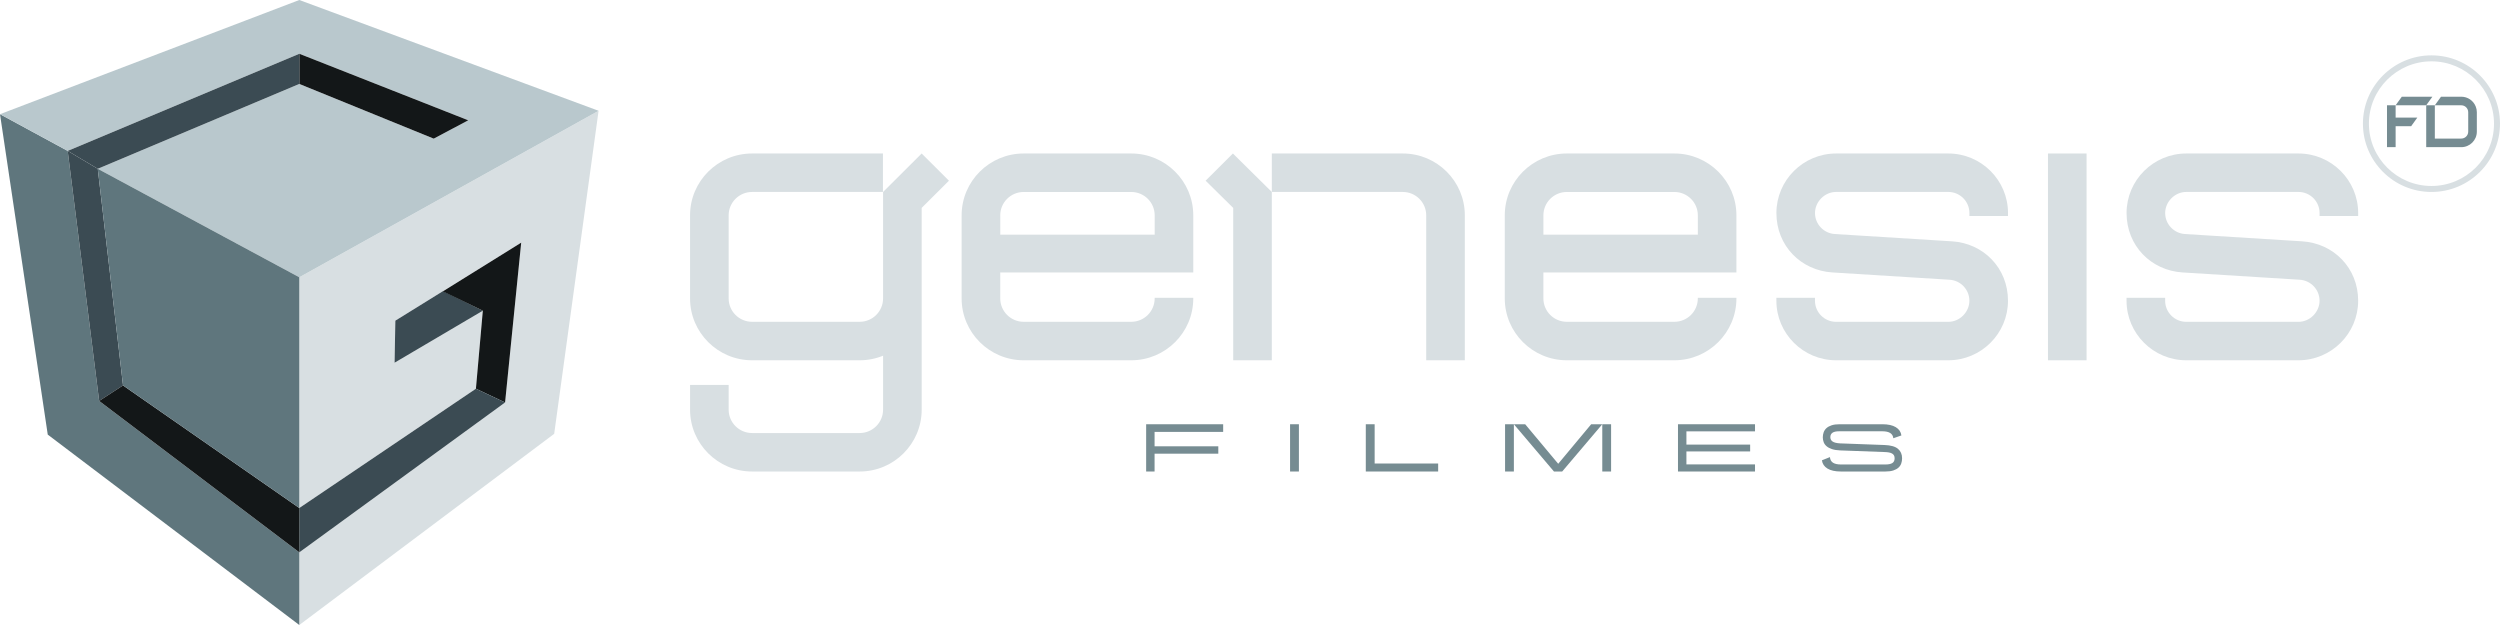 <?xml version="1.0" encoding="UTF-8"?>
<svg xmlns="http://www.w3.org/2000/svg" width="224" height="56" viewBox="0 0 224 56" fill="none">
  <g clip-path="url(#clip0_540_355)">
    <path d="M109.596 38.013V38.698H103.45V39.989H109.16V40.65H103.45V42.247H102.695V38.013H109.596Z" fill="#768C92"></path>
    <path d="M115.59 42.247V38.012H116.382V42.247H115.59Z" fill="#768C92"></path>
    <path d="M123.168 38.013V41.531H128.859V42.247H122.375V38.013H123.167H123.168Z" fill="#768C92"></path>
    <path d="M139.616 41.555L136.656 38.013H135.643L139.235 42.247H139.972L143.564 38.013H142.569L139.616 41.555Z" fill="#768C92"></path>
    <path d="M135.643 38.013H134.854V42.247H135.643V38.013Z" fill="#768C92"></path>
    <path d="M144.354 38.013H143.564V42.247H144.354V38.013Z" fill="#768C92"></path>
    <path d="M157.249 38.013V38.649H151.103V39.836H156.813V40.448H151.103V41.61H157.249V42.247H150.347V38.012H157.249V38.013Z" fill="#768C92"></path>
    <path d="M169.641 39.267C169.6 38.851 169.273 38.643 168.659 38.643H164.778C164.508 38.643 164.311 38.688 164.186 38.777C164.061 38.867 163.998 38.998 163.998 39.169C163.998 39.34 164.067 39.472 164.204 39.563C164.341 39.655 164.563 39.709 164.87 39.726L168.849 39.873C169.41 39.893 169.813 40.007 170.059 40.215C170.304 40.423 170.427 40.705 170.427 41.06C170.427 41.223 170.403 41.377 170.353 41.522C170.304 41.666 170.221 41.792 170.105 41.898C169.988 42.004 169.835 42.089 169.644 42.152C169.454 42.215 169.217 42.247 168.935 42.247H164.944C164.432 42.247 164.032 42.159 163.743 41.984C163.455 41.808 163.288 41.562 163.243 41.244L163.962 40.956C163.982 41.188 164.074 41.357 164.238 41.461C164.402 41.565 164.637 41.617 164.944 41.617H168.935C169.218 41.617 169.425 41.573 169.559 41.485C169.692 41.398 169.758 41.258 169.758 41.066C169.758 40.96 169.739 40.872 169.7 40.803C169.661 40.733 169.604 40.677 169.528 40.635C169.452 40.592 169.358 40.56 169.245 40.539C169.133 40.519 169.003 40.507 168.855 40.503L164.87 40.356C164.584 40.344 164.342 40.305 164.146 40.24C163.949 40.175 163.79 40.09 163.667 39.986C163.544 39.881 163.456 39.761 163.403 39.622C163.35 39.483 163.323 39.336 163.323 39.181C163.323 39.026 163.349 38.877 163.4 38.734C163.451 38.591 163.535 38.467 163.651 38.361C163.768 38.255 163.921 38.17 164.112 38.107C164.303 38.044 164.539 38.012 164.821 38.012H168.659C169.17 38.012 169.572 38.1 169.862 38.275C170.153 38.451 170.321 38.697 170.366 39.016L169.642 39.267H169.641Z" fill="#768C92"></path>
    <path d="M79.123 36.709C79.123 37.86 78.184 38.8 77.026 38.8H67.385C66.23 38.8 65.288 37.862 65.288 36.709V34.491H61.83V36.709C61.83 39.763 64.323 42.247 67.386 42.247H77.027C80.09 42.247 82.583 39.763 82.583 36.709V26.48H79.124V36.709H79.123ZM82.582 13.753L79.123 17.2V26.742C79.123 27.895 78.184 28.833 77.026 28.833H67.385C66.23 28.833 65.288 27.895 65.288 26.742V19.291C65.288 18.138 66.228 17.2 67.385 17.2H79.112V13.753H67.385C64.322 13.753 61.829 16.238 61.829 19.292V26.742C61.829 29.796 64.322 32.281 67.385 32.281H77.026C80.089 32.281 82.582 29.796 82.582 26.742V18.627L85.026 16.192L82.582 13.754L82.582 13.753Z" fill="#D8DFE2"></path>
    <path d="M89.623 19.292C89.623 18.139 90.564 17.201 91.722 17.201H101.361C102.518 17.201 103.46 18.139 103.46 19.292V21.028L89.624 21.027V19.292H89.623H89.623ZM106.917 24.411V19.292C106.917 16.238 104.424 13.753 101.36 13.753H91.72C88.655 13.753 86.162 16.238 86.162 19.292V26.742C86.162 29.796 88.655 32.281 91.72 32.281H101.36C104.424 32.281 106.917 29.796 106.917 26.742V26.68H103.458V26.742C103.458 27.894 102.519 28.833 101.36 28.833H91.72C90.565 28.833 89.622 27.895 89.622 26.742V24.411H106.918H106.917Z" fill="#D8DFE2"></path>
    <path d="M108.024 16.191L110.495 18.627V32.28H113.954V17.2L110.469 13.753L108.023 16.191H108.024ZM125.692 13.753H113.955V17.2H125.692C126.848 17.2 127.789 18.138 127.789 19.291V32.28H131.248V19.291C131.248 16.237 128.755 13.753 125.692 13.753L125.692 13.753Z" fill="#D8DFE2"></path>
    <path d="M138.289 19.292C138.289 18.139 139.23 17.201 140.388 17.201H150.027C151.184 17.201 152.126 18.139 152.126 19.292V21.028L138.29 21.027V19.292H138.289H138.289ZM155.583 24.411V19.292C155.583 16.238 153.09 13.753 150.026 13.753H140.386C137.321 13.753 134.828 16.238 134.828 19.292V26.742C134.828 29.796 137.321 32.281 140.386 32.281H150.026C153.09 32.281 155.583 29.796 155.583 26.742V26.68H152.124V26.742C152.124 27.894 151.185 28.833 150.026 28.833H140.386C139.231 28.833 138.288 27.895 138.288 26.742V24.411H155.584H155.583Z" fill="#D8DFE2"></path>
    <path d="M179.918 19.354V19.088C179.918 16.146 177.516 13.753 174.567 13.753H164.518C161.569 13.753 159.166 16.146 159.166 19.088C159.166 22.029 161.369 24.235 164.184 24.411L174.683 25.065C175.679 25.128 176.457 25.954 176.457 26.948C176.457 27.942 175.608 28.836 174.565 28.836H164.517C163.473 28.836 162.622 27.989 162.622 26.948V26.68H159.164V26.946C159.164 29.887 161.565 32.281 164.517 32.281H174.565C177.513 32.281 179.916 29.887 179.916 26.946C179.916 24.005 177.712 21.799 174.898 21.623L164.398 20.969C163.402 20.906 162.624 20.08 162.624 19.086C162.624 18.092 163.474 17.198 164.518 17.198H174.567C175.61 17.198 176.459 18.045 176.459 19.086V19.354H179.918Z" fill="#D8DFE2"></path>
    <path d="M186.957 32.281V13.753H183.499V32.281H186.957Z" fill="#D8DFE2"></path>
    <path d="M211.292 19.354V19.088C211.292 16.146 208.891 13.753 205.941 13.753H195.893C192.943 13.753 190.54 16.146 190.54 19.088C190.54 22.029 192.744 24.235 195.558 24.411L206.058 25.065C207.054 25.128 207.832 25.954 207.832 26.948C207.832 27.942 206.982 28.836 205.94 28.836H195.891C194.847 28.836 193.997 27.989 193.997 26.948V26.68H190.538V26.946C190.538 29.887 192.94 32.281 195.891 32.281H205.94C208.888 32.281 211.291 29.887 211.291 26.946C211.291 24.005 209.087 21.799 206.272 21.623L195.773 20.969C194.777 20.906 193.999 20.08 193.999 19.086C193.999 18.092 194.848 17.198 195.893 17.198H205.941C206.984 17.198 207.834 18.045 207.834 19.086V19.354H211.292Z" fill="#D8DFE2"></path>
    <path d="M217.859 17.2C214.472 17.2 211.718 14.454 211.718 11.08C211.718 7.706 214.473 4.96 217.859 4.96C221.245 4.96 224 7.706 224 11.08C224 14.454 221.245 17.2 217.859 17.2ZM217.859 5.496C214.769 5.496 212.255 8.001 212.255 11.08C212.255 14.159 214.769 16.664 217.859 16.664C220.949 16.664 223.463 14.159 223.463 11.08C223.463 8.001 220.949 5.496 217.859 5.496Z" fill="#D8DFE2"></path>
    <path d="M213.875 9.434V13.186H214.648V11.31H216.037L216.591 10.54H214.648V9.434H213.875Z" fill="#768C92"></path>
    <path d="M217.942 8.665H215.201L214.648 9.434H217.388L217.942 8.665Z" fill="#768C92"></path>
    <path d="M221.828 9.549C221.616 9.012 221.106 8.665 220.529 8.665H218.714L218.161 9.434H220.529C220.873 9.434 221.152 9.713 221.152 10.055V11.795C221.152 12.137 220.873 12.416 220.529 12.416H218.161V9.434H217.388V13.186H220.529C221.299 13.186 221.925 12.562 221.925 11.795V10.055C221.925 9.883 221.893 9.713 221.828 9.549Z" fill="#768C92"></path>
    <path d="M53.633 9.927L49.655 38.871L26.817 56V49.491L45.255 36.062L46.699 21.742L35.423 28.731L35.354 32.499L43.261 27.84L42.642 34.829L26.817 45.517V24.844L53.633 9.927Z" fill="#D8DFE2"></path>
    <path d="M6.066 13.52L8.884 35.925L26.817 49.491V56L4.278 38.94L0 10.231L6.066 13.52Z" fill="#5F767D"></path>
    <path d="M26.817 0L53.633 9.927L26.817 24.844L8.759 15.123L26.817 7.521L38.861 12.422L41.955 10.779L26.817 4.818L6.066 13.52L0 10.231L26.817 0Z" fill="#B9C8CD"></path>
    <path d="M26.817 4.818L41.955 10.779L38.861 12.422L26.817 7.521V4.818Z" fill="#131718"></path>
    <path d="M39.703 26.078L43.261 27.84L35.354 32.499L35.423 28.731L39.703 26.078Z" fill="#3B4B53"></path>
    <path d="M42.642 34.829L45.255 36.062L46.699 21.742L39.682 26.105L43.261 27.84L42.642 34.829Z" fill="#131718"></path>
    <path d="M26.817 7.521V4.818L6.066 13.52L8.759 15.123L26.817 7.521Z" fill="#3B4B53"></path>
    <path d="M26.817 49.491V45.517L42.642 34.829L45.255 36.062L26.817 49.491Z" fill="#3B4B53"></path>
    <path d="M6.066 13.52L8.759 15.123L11.023 34.535L8.884 35.925L6.066 13.52Z" fill="#3B4B53"></path>
    <path d="M26.817 45.517V49.491L8.884 35.925L11.023 34.535L26.817 45.517Z" fill="#131718"></path>
    <path d="M26.817 24.844V45.517L11.023 34.535L8.759 15.123L26.817 24.844Z" fill="#5F767D"></path>
  </g>
  <defs>
    <clipPath id="clip0_540_355">
      <rect width="224" height="56" fill="white"></rect>
    </clipPath>
  </defs>
</svg>
